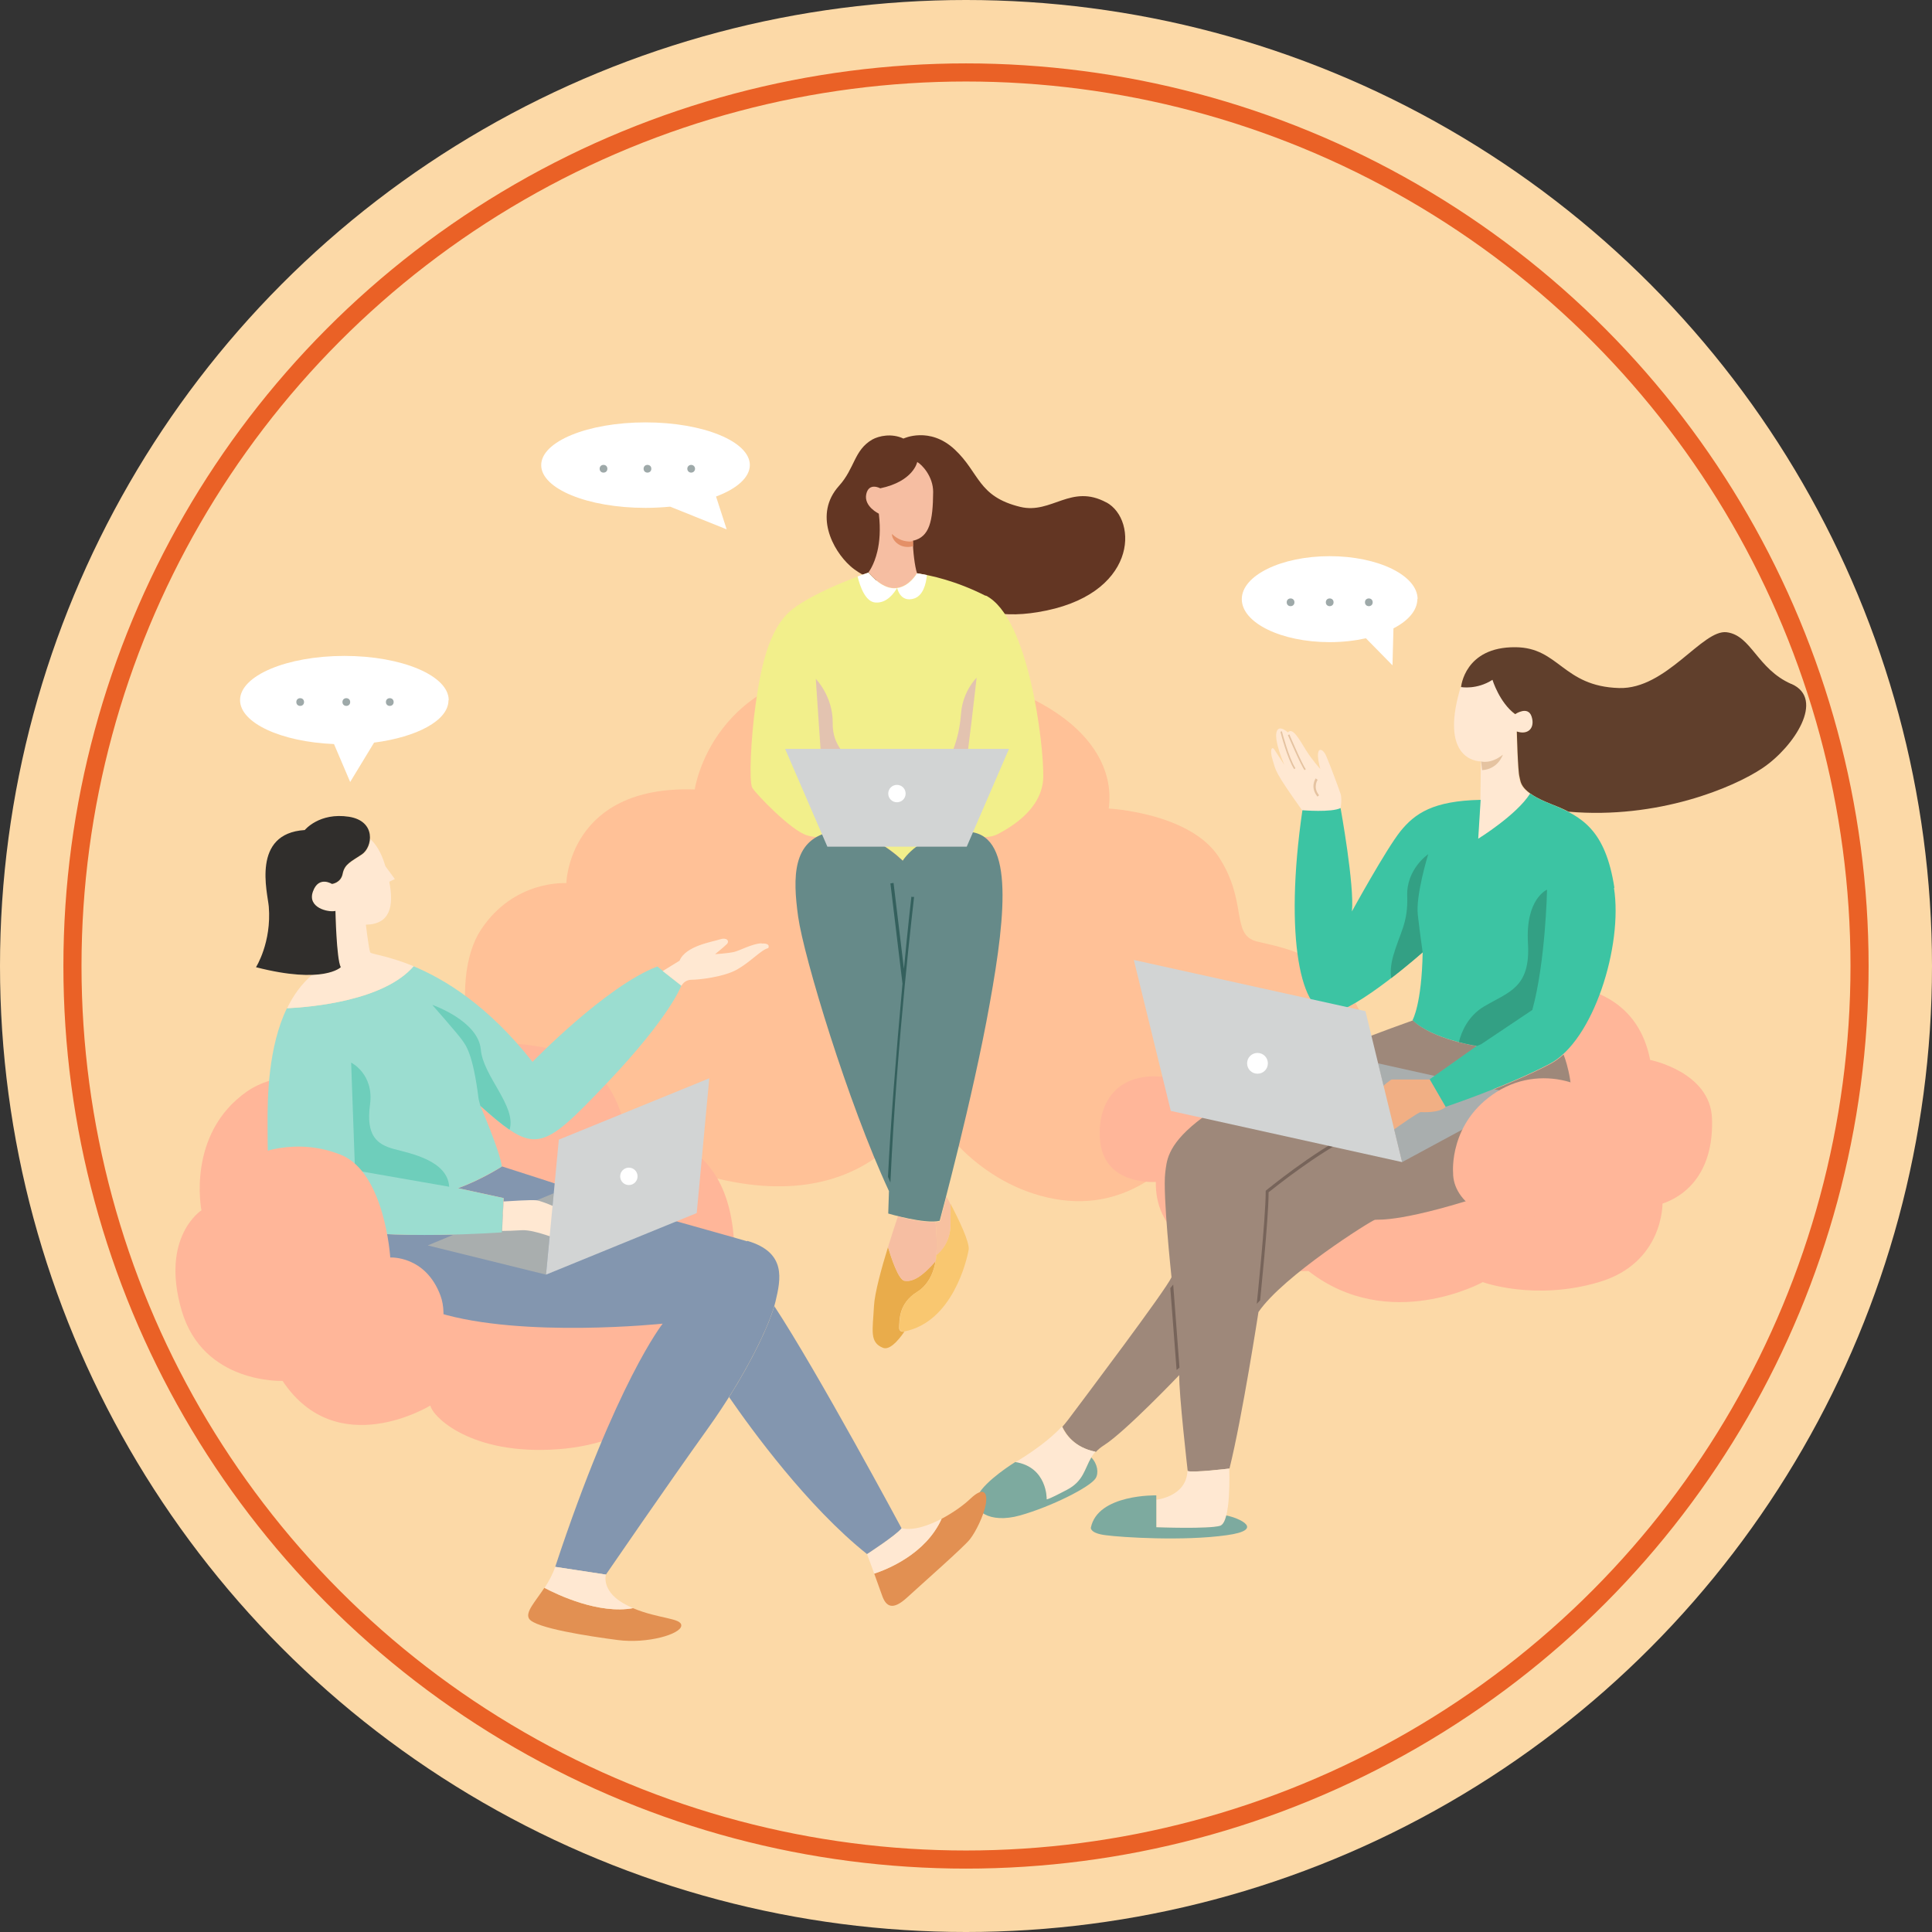 <?xml version="1.0" encoding="UTF-8"?>
<svg id="_レイヤー_2" data-name="レイヤー 2" xmlns="http://www.w3.org/2000/svg" viewBox="0 0 80 80">
  <rect x="0" y="0" width="80" height="80" fill="#333333" stroke="none"/>
  <defs>
    <style>
      .cls-1 {
        fill: none;
        stroke: #ea6126;
        stroke-miterlimit: 10;
        stroke-width: .75px;
      }

      .cls-2 {
        fill: #f2ef8b;
      }

      .cls-2, .cls-3, .cls-4, .cls-5, .cls-6, .cls-7, .cls-8, .cls-9, .cls-10, .cls-11, .cls-12, .cls-13, .cls-14, .cls-15, .cls-16, .cls-17, .cls-18, .cls-19, .cls-20, .cls-21, .cls-22, .cls-23, .cls-24, .cls-25, .cls-26, .cls-27, .cls-28, .cls-29, .cls-30, .cls-31, .cls-32, .cls-33 {
        stroke-width: 0px;
      }

      .cls-3 {
        fill: #f7c1a0;
      }

      .cls-4 {
        fill: #f9c770;
      }

      .cls-5 {
        fill: #633623;
      }

      .cls-6 {
        fill: #603f2c;
      }

      .cls-7 {
        fill: #77645a;
      }

      .cls-8 {
        fill: #6ecebb;
      }

      .cls-9 {
        fill: #33a084;
      }

      .cls-10 {
        fill: #34605d;
      }

      .cls-11 {
        fill: #8396af;
      }

      .cls-12 {
        fill: #3cc4a3;
      }

      .cls-13 {
        fill: #d2d4d4;
      }

      .cls-14 {
        fill: #e29052;
      }

      .cls-15 {
        fill: #a9aeae;
      }

      .cls-16 {
        fill: #9ea9a9;
      }

      .cls-17 {
        fill: #302e2c;
      }

      .cls-18 {
        fill: #7daa9f;
      }

      .cls-19 {
        fill: #9bddd0;
      }

      .cls-20 {
        fill: #9e887a;
      }

      .cls-21 {
        fill: #e49067;
      }

      .cls-22 {
        fill: #fff;
      }

      .cls-23 {
        fill: #ffe8d2;
      }

      .cls-24 {
        fill: #e9ac4b;
      }

      .cls-25 {
        fill: #e3c3b0;
      }

      .cls-26 {
        fill: #f0af70;
      }

      .cls-27 {
        fill: #ffb699;
      }

      .cls-28 {
        fill: #ffc197;
      }

      .cls-29 {
        fill: #e5c3a1;
      }

      .cls-30 {
        fill: #fcd9a7;
      }

      .cls-31 {
        fill: #f1af84;
      }

      .cls-32 {
        fill: #f6bea2;
      }

      .cls-33 {
        fill: #668a89;
      }
    </style>
  </defs>
  <g id="_レイヤー_2-2" data-name=" レイヤー 2">
    <g>
      <g id="_レイヤー_2-2" data-name=" レイヤー 2-2">
        <g>
          <circle class="cls-30" cx="40" cy="40" r="40"/>
          <circle class="cls-1" cx="40" cy="40" r="37"/>
        </g>
      </g>
      <g>
        <path class="cls-28" d="m28.77,32.68s.72-5.02,7.08-5.08c6.36-.06,10.49,2.67,10.06,5.88,0,0,3.36.17,4.56,2.01,1.2,1.84.49,3.21,1.56,3.49,1.07.28,4.26.62,4.77,4.77.51,4.15-5.09,5.48-7.93,3.94,0,0-1.78,2.42-4.92,2-3.14-.42-5.32-3.08-5.56-4.33,0,0-2.03,5.39-9.33,3.27,0,0-3.93,1.8-6.84-.67-2.91-2.47-3.68-7.39-2.3-9.47,1.38-2.08,3.53-1.92,3.53-1.92,0,0,.09-4.06,5.32-3.88Z"/>
        <g>
          <path class="cls-22" d="m31.05,19.26c0-.98-1.93-1.77-4.32-1.77s-4.32.79-4.32,1.77,1.93,1.77,4.32,1.77c.35,0,.69-.02,1.02-.05l2.34.94-.44-1.36c.86-.32,1.4-.79,1.4-1.31Z"/>
          <circle class="cls-16" cx="24.99" cy="19.41" r=".16"/>
          <circle class="cls-16" cx="26.81" cy="19.41" r=".16"/>
          <path class="cls-16" d="m28.78,19.41c0,.09-.07.16-.16.16s-.16-.07-.16-.16.07-.16.16-.16.16.07.16.16Z"/>
        </g>
        <g>
          <path class="cls-5" d="m45.82,20.81c-1.47-.8-2.27.49-3.57.18-1.77-.43-1.68-1.41-2.72-2.38-1.04-.97-2.12-.45-2.12-.45-.49-.23-1.02-.11-1.29.04-.76.44-.72,1.19-1.38,1.92-1.05,1.17-.27,2.66.47,3.32.42.38,1.07.62,1.07.62.09-.39,1.6-.58,1.69-.32.56.08,1.14.55,2.36,1.17.06.03.34.27.4.31.58.27,1.43.26,2.23.13,4.15-.67,4.19-3.82,2.85-4.55Z"/>
          <path class="cls-32" d="m37.81,22.39c.68-.16.82-.8.83-2.02,0-.64-.46-1.13-.66-1.24,0,0-.15.8-1.53,1.09,0,0-.47-.26-.58.24-.11.51.52.81.52.81.08.66.03,1.18-.06,1.56,0,0,0,0,0,0-.14.59-.37.87-.37.87,1.21,1.44,2.01.03,2.01.03-.09-.27-.17-.92-.17-1.35Z"/>
          <path class="cls-2" d="m40.81,24.67c-1.22-.62-2.28-.85-2.84-.93,0,0-.8,1.41-2.01-.03,0,0-2.14.73-3.15,1.52-1.01.79-1.32,2.53-1.52,3.93-.2,1.4-.28,3.22-.14,3.46.14.24,1.61,1.78,2.27,1.97.12.04.25.06.39.07.15-.09.33-.16.53-.2,1.51-.36,3.06,1.19,3.06,1.19,0,0,.75-1.24,2.66-1.2.28,0,.52.08.71.21.2,0,.4-.04.58-.14.5-.27,1.83-1.02,1.85-2.36.02-1.35-.6-6.6-2.38-7.5Z"/>
          <path class="cls-22" d="m37.15,24.35c-.32.05-.72-.09-1.19-.64,0,0-.18.06-.45.16.1.4.32,1.06.75,1.08.48.03.78-.42.89-.61Z"/>
          <path class="cls-22" d="m37.97,23.74s-.3.54-.82.61h0s.12.6.68.44c.39-.11.52-.61.55-.98-.15-.03-.29-.05-.41-.07Z"/>
          <path class="cls-25" d="m35.25,33.48s-1.13-.78-1.18-1.2c-.04-.42-.29-4.17-.29-4.17,0,0,.71.72.7,1.81-.02,1.09.69,1.33.9,2.01.21.67-.13,1.56-.13,1.56Z"/>
          <path class="cls-25" d="m39.17,33.36s.64-.64.75-1.18c.12-.55.52-4.12.52-4.12,0,0-.56.55-.64,1.43-.07.88-.22,1.35-.64,2.31-.42.96,0,1.56,0,1.56Z"/>
          <path class="cls-33" d="m37.39,35.65s-1.55-1.55-3.06-1.19-1.51,1.85-1.28,3.5,2.06,7.71,3.76,11.36l-.03.93s1.53.45,2.13.3c0,0,1.37-5.06,2.07-8.98.71-3.92.98-7.09-.94-7.13-1.92-.04-2.66,1.2-2.66,1.2Z"/>
          <path class="cls-32" d="m38.97,34.58c.31-.09.67-.14,1.09-.13.02,0,.03,0,.04,0-.1-.36-.57-.96-1.08-.88-.59.09-1.32.99-1.32.99h0c.45,0,.89,0,1.26,0Z"/>
          <path class="cls-32" d="m35.74,34.59c.4,0,.88-.01,1.37-.01h0s-1.29-.99-1.58-.99c-.21,0-.73.53-1.04.85.43-.07.86,0,1.25.15Z"/>
          <path class="cls-10" d="m37.74,37.12s-.14,1.19-.31,3l-.43-3.56-.13.02.5,4.15c-.28,3.1-.5,5.9-.6,8l.1.24c.27-5.99.98-11.77.98-11.83h-.13Z"/>
          <path class="cls-24" d="m37.46,53.04c-.26-.04-.56-.97-.69-1.4-.27.87-.55,1.9-.58,2.43-.05,1.01-.2,1.51.37,1.74.25.1.58-.22.89-.67h0s-.24.06-.22-.2c.02-.26-.03-.96.74-1.44.55-.34.72-.96.77-1.29-.58.68-.97.88-1.29.82Z"/>
          <path class="cls-32" d="m38.77,52c.03-.42.02-.89-.03-1.4-.44.03-1.13-.12-1.56-.23-.08.24-.24.72-.41,1.27.13.43.43,1.36.69,1.4.32.05.71-.15,1.29-.82,0-.03,0-.05.01-.07,0-.05,0-.1.01-.15Z"/>
          <path class="cls-4" d="m39.36,49.86c0,.23,0,.51,0,.81,0,.74-.4,1.14-.59,1.28,0,.01,0,.02,0,.03h0s0,.06-.01.15c-.04.3-.19,1-.78,1.36-.77.47-.72,1.18-.74,1.44-.02.26.22.2.22.2h0c1.98-.4,2.57-2.93,2.65-3.38.05-.3-.42-1.28-.75-1.9Z"/>
          <path class="cls-3" d="m39.36,50.68c0-.31.01-.59,0-.81-.06-.12-.12-.23-.17-.32-.17.64-.27,1.03-.27,1.03-.05.01-.11.02-.18.03.05.5.06.96.03,1.37.19-.15.58-.54.59-1.28Z"/>
          <path class="cls-21" d="m37.81,22.62c0-.08,0-.15,0-.22-.06.02-.13.03-.21.02-.42-.03-.66-.31-.66-.31-.04.17.26.66.87.51Z"/>
          <polygon class="cls-13" points="37.05 31.01 32.51 31.01 34.26 35.06 37.05 35.06 40.03 35.06 41.78 31.01 37.05 31.01"/>
          <path class="cls-22" d="m37.5,32.86c0,.2-.16.36-.36.36s-.36-.16-.36-.36.16-.36.36-.36.36.16.36.36Z"/>
        </g>
        <g>
          <path class="cls-27" d="m60.78,41.15s6.61-2.05,7.55,2.74c0,0,2.49.49,2.56,2.42.07,1.93-.79,3.09-2.05,3.53,0,0,.04,2.46-2.63,3.25-2.67.79-4.81,0-4.81,0,0,0-3.88,2.14-7.22-.46,0,0-6.38.28-6.32-3.69,0,0-2.08.17-2.3-1.64-.21-1.81.97-3.61,4.28-2.26,0,0,1.4-3.7,7.48-1.67,0,0,.78-1.25,3.45-2.23Z"/>
          <g>
            <path class="cls-22" d="m58.7,24.81c0-.98-1.63-1.78-3.64-1.78s-3.64.8-3.64,1.78,1.63,1.78,3.64,1.78c.54,0,1.04-.06,1.5-.16l1.1,1.12.04-1.53c.62-.32.99-.75.99-1.22Z"/>
            <circle class="cls-16" cx="53.44" cy="24.94" r=".16"/>
            <circle class="cls-16" cx="55.06" cy="24.94" r=".16"/>
            <circle class="cls-16" cx="56.68" cy="24.94" r=".16"/>
          </g>
          <g>
            <path class="cls-20" d="m64.74,43.67h0c-.18.16-.36.29-.55.39-1.81.95-4.31,1.78-4.31,1.78l-.66-1.14,1.95-1.38s-1.86-.28-2.66-1.07c-10.32,3.68-10.14,5.44-10.26,6.31-.11.87.26,4.33.26,4.33-.26.56-3.6,4.99-4.29,5.91-.07.09-.15.19-.23.28.14.3.51.87,1.39,1.04.09-.1.2-.19.34-.28.87-.55,3.11-2.9,3.11-2.9-.02.75.35,3.97.35,3.97.19.08,1.73-.1,1.73-.1.53-2.13,1.2-6.48,1.2-6.48,1.02-1.5,4.67-3.79,4.82-3.82.14-.03,1.12.16,5.31-1.27,4.19-1.43,2.51-5.56,2.51-5.56Z"/>
            <path class="cls-7" d="m52.19,53.83l-.15.16s.37-3.55.37-4.65v-.03l.02-.02s1.93-1.59,3.51-2.37l.06.12c-1.48.73-3.24,2.15-3.47,2.33,0,1.13-.35,4.42-.35,4.46Z"/>
            <polygon class="cls-15" points="57.06 44.03 58.06 48.12 63.13 45.38 57.06 44.03"/>
            <path class="cls-23" d="m62.9,32.17c-.06-.22-.11-1.88-.11-1.88.48.16.88-.19.73-.65-.15-.46-.79-.06-.79-.06-.65-.47-1.03-1.84-1.03-1.84-.5.63-1.22.72-1.22.72-.79,2.63.34,3.05.84,3.07l-.02,1.6-.1,1.61s1.59-.98,2.15-1.87c-.43-.3-.41-.54-.46-.7Z"/>
            <path class="cls-23" d="m55.51,33.47s.07-.38,0-.6c-.07-.21-.46-1.27-.61-1.6-.16-.33-.49-.4-.23.57,0,0-.34-.37-.6-.79-.26-.42-.55-.96-.74-.72,0,0-.27-.26-.41-.13-.14.13-.11.59.26,1.47,0,0-.31-.47-.41-.63-.1-.16-.21,0-.07.44.14.44.04.42,1.23,2.09,0,0,1.2.11,1.58-.09Z"/>
            <path class="cls-29" d="m54.02,31.89c-.15-.19-.67-1.4-.69-1.45l.06-.03s.53,1.25.68,1.44l-.05.04Z"/>
            <path class="cls-29" d="m53.59,31.85c-.28-.42-.56-1.5-.57-1.55l.06-.02s.29,1.12.56,1.53l-.05.04Z"/>
            <path class="cls-6" d="m74.17,28.32c-1.41-.62-1.65-2.01-2.67-2.14-1.01-.13-2.5,2.37-4.46,2.31-2.33-.07-2.48-1.68-4.29-1.69-2.11-.02-2.25,1.65-2.25,1.65,0,0,.65.12,1.3-.3,0,0,.29.95.94,1.42,0,0,.53-.36.68.1.15.46-.13.78-.61.62,0,0,.04,1.66.11,1.88.06.22,0,.61,1.3,1.12.26.1.5.2.73.32,3.7.32,6.84-1,8.04-1.81,1.3-.88,2.6-2.86,1.19-3.48Z"/>
            <path class="cls-29" d="m54.55,32.98c-.32-.39-.07-.75-.07-.75l.08.06-.04-.03.04.03s-.21.31.06.64l-.07.06Z"/>
            <g>
              <path class="cls-26" d="m61.33,31.53s0,0,0,0c0,0,0,0,0,0Z"/>
              <path class="cls-29" d="m62.23,31.25c-.5.4-.9.28-.9.28l.04.36c.67-.04.86-.64.86-.64Z"/>
            </g>
            <path class="cls-12" d="m66.85,36.77c-.37-2.41-1.34-2.96-2.64-3.48-.39-.15-.66-.3-.85-.43-.56.89-2.15,1.87-2.15,1.87l.1-1.61c-1.97.04-2.72.56-3.32,1.3-.6.75-2.01,3.32-2.01,3.32.11-1.09-.47-4.28-.47-4.28-.38.19-1.58.09-1.58.09-.77,5.28-.06,8.54,1.2,8.39,1.08-.12,3.78-2.51,3.78-2.51-.04,2.17-.42,2.81-.42,2.81.8.79,2.66,1.07,2.66,1.07l-1.95,1.38.66,1.14s2.5-.83,4.31-1.78c1.81-.95,3.04-4.89,2.66-7.29Z"/>
            <path class="cls-31" d="m57.63,44.7c-.06,0-1.1.79-1.65,1.95,0,0-.06.21.35.1,0,0,.15.15.39.03,0,0,.18.16.55.04,0,0,.16.16.41-.02.25-.18,1.06-.75,1.15-.75s.73.05,1.03-.21l-.66-1.14s-1.52,0-1.58,0Z"/>
            <polygon class="cls-7" points="48.72 56.73 48.46 53.34 48.58 53.19 48.84 56.63 48.72 56.73"/>
            <path class="cls-23" d="m49.17,60.9c-.04,1.08-1.29,1.2-1.29,1.2v1.15s2.17.07,2.64-.06c.47-.14.38-2.38.38-2.38,0,0-1.54.19-1.73.1Z"/>
            <path class="cls-18" d="m50.78,62.75c-.06.23-.14.39-.26.43-.47.14-2.64.06-2.64.06v-1.32s-2.43-.06-2.71,1.34c0,0-.04.23.62.31.66.09,3.23.25,5,0,1.61-.22.54-.71-.02-.82Z"/>
            <path class="cls-23" d="m43.97,59.07c-.74.8-1.93,1.48-1.93,1.48,1.33.21,1.3,1.53,1.3,1.53,0,0-.13.12.84-.38.81-.42.72-1.07,1.18-1.59-.88-.17-1.26-.74-1.39-1.04Z"/>
            <path class="cls-18" d="m45.19,60.35c-.28.47-.32.98-1.01,1.34-.97.51-.84.38-.84.38,0,0,.03-1.32-1.3-1.53,0,0-1.24.76-1.55,1.38-.3.62.47,1.19,1.75.83,1.28-.36,2.9-1.17,3.13-1.54.13-.22.08-.59-.18-.86Z"/>
            <polygon class="cls-13" points="58.06 48.12 48.48 46 46.95 39.75 56.54 41.87 58.06 48.12"/>
            <path class="cls-9" d="m58.71,37.89c-.1-.81.43-2.52.43-2.52,0,0-.91.61-.87,1.73.04,1.12-.3,1.51-.58,2.48-.11.4-.12.7-.08.92.73-.56,1.3-1.07,1.3-1.07,0,0-.11-.74-.2-1.54Z"/>
            <path class="cls-9" d="m63.27,39.06c.11,1.84-.79,2.01-1.81,2.61-.68.4-.95,1.07-1.05,1.48.43.11.75.16.75.16l.17-.07,2.12-1.42c.55-2,.61-4.98.61-4.98,0,0-.9.37-.79,2.21Z"/>
            <path class="cls-22" d="m52.07,44.46c-.24,0-.43-.19-.43-.43s.19-.43.43-.43.43.19.43.43-.19.43-.43.43Z"/>
          </g>
          <path class="cls-27" d="m60.17,48.56s-.19-2.09,1.81-3.35c2-1.26,4.48-.18,4.76,1.11.28,1.28-.37,3.25-2.74,3.95-2.37.7-3.84-.54-3.83-1.7Z"/>
        </g>
        <g>
          <path class="cls-27" d="m8.34,50.11s-.63-3.15,1.88-4.91c2.29-1.6,7.21,0,7.21,0,0,0,2.04-2.2,4.27-1.95,2.23.25,3.69,1,4.27,3.78,0,0,4.36-.72,4.44,4.82,0,0,1.36.28,1.38,2.2.02,1.92-2.6,3.31-3.73,3.55,0,0-1.36,2.15-4.96,2.41-3.6.26-5.19-1.35-5.28-1.81,0,0-3.86,2.37-6.12-1.02,0,0-3.29.14-4.18-2.92s.83-4.15.83-4.15Z"/>
          <g>
            <path class="cls-22" d="m18.58,28.99c0-1.01-1.93-1.83-4.32-1.83s-4.32.82-4.32,1.83c0,.95,1.71,1.73,3.89,1.82l.67,1.57.99-1.63c1.78-.23,3.08-.92,3.08-1.75Z"/>
            <circle class="cls-16" cx="12.43" cy="29.07" r=".16"/>
            <circle class="cls-16" cx="14.34" cy="29.07" r=".16"/>
            <circle class="cls-16" cx="16.14" cy="29.07" r=".16"/>
          </g>
          <g>
            <path class="cls-11" d="m30.94,51.4c-1.64-.48-4.62-1.27-6.08-1.77-1.46-.5-4.07-1.33-4.07-1.33,0,0-.84.55-1.82.9l1.89.41-.07,1.42s-3.96.29-6.63-.09c.33.8,1.34,2.61,4,3.42,3.48,1.06,9.28.45,9.28.45,0,0-1.92,2.41-4.45,10.07l2.1.32s2.6-3.79,4.2-6.02c1.6-2.23,2.6-4.35,2.82-5.28s.47-2.04-1.17-2.52Z"/>
            <polygon class="cls-15" points="17.71 51.57 22.61 52.78 22.93 49.41 17.71 51.57"/>
            <path class="cls-19" d="m27.22,40.02c-2.12.8-5.17,3.95-5.17,3.95-1.84-2.34-3.65-3.43-4.93-3.96-1.22,1.42-4.19,1.69-5.24,1.74-.77,1.59-.81,3.66-.8,4.86.02,1.8-.17,3.7,2.46,4.23,2.63.53,7.24.19,7.24.19l.07-1.42-1.89-.41c.97-.35,1.82-.9,1.82-.9-.07-.61-.89-2.51-.89-2.51,2.28,2.04,2.53,1.9,5.22-.92,2.68-2.82,3.1-4.06,3.1-4.06l-.99-.79Z"/>
            <path class="cls-23" d="m15.33,39.44c-.06-.15-.18-1.15-.18-1.15,1-.02,1.17-.75.97-1.78l.23-.11-.39-.53h0s-.02-.06-.03-.09c-.16-.52-.38-.84-.6-1.04-.01.27-.15.53-.34.65-.45.3-.71.4-.79.79-.07.39-.44.43-.44.43,0,0-.56-.37-.8.3-.25.67.62.88.93.81,0,0,.04,1.99.22,2.33,0,0-.28.29-1.19.32-.44.38-.78.85-1.03,1.38,1.05-.05,4.01-.32,5.24-1.74-1.07-.44-1.76-.5-1.79-.57Z"/>
            <path class="cls-17" d="m13.76,36.61s-.56-.37-.8.3c-.25.67.62.88.93.81,0,0,.04,1.99.22,2.33,0,0-.71.72-3.51,0,0,0,.65-1.02.53-2.51-.05-.58-.73-3.03,1.49-3.17,0,0,.6-.74,1.83-.55,1.14.18.98,1.26.53,1.56-.45.3-.71.4-.79.79-.07.39-.44.43-.44.43Z"/>
            <path class="cls-23" d="m31.53,39.06c-.4.02-.86.29-1.14.36-.28.06-.78.09-.78.09,0,0,.36-.29.49-.42.12-.13-.01-.29-.3-.19-.29.1-1.41.26-1.66.88l-.7.43.78.61s.1-.24.41-.25c.3,0,1.34-.11,1.9-.43.56-.32,1-.82,1.28-.88,0,0,.13-.21-.27-.19Z"/>
            <path class="cls-23" d="m23.88,50.41c-.31-.17-1.34-.67-1.68-.71-.26-.02-1.01.03-1.35.05l-.06,1.22c.19,0,.49-.01.83-.03.55-.02,1.42.38,1.77.44.35.06.18-.25.18-.25.28.07.17-.2.17-.2.28.05.14-.22.14-.22.19.06.31-.14,0-.3Z"/>
            <g>
              <path class="cls-14" d="m26.21,66.59c-1.42.26-3.12-.55-3.67-.84-.39.59-.8,1.01-.63,1.28.24.38,2.44.72,3.67.88s2.6-.24,2.63-.59c.03-.33-.94-.28-2-.73Z"/>
              <path class="cls-23" d="m26.21,66.59c-.07-.03-.14-.06-.21-.1-1.14-.55-.91-1.29-.91-1.29l-2.1-.32c-.11.32-.27.61-.44.87.55.29,2.25,1.1,3.67.84Z"/>
            </g>
            <g>
              <path class="cls-14" d="m40.18,62.06c-.26.25-.7.57-1.19.83-.67,1.48-2.3,2.11-2.79,2.27.12.33.25.69.32.89.16.47.43.66,1.04.1.61-.56,2.36-2.1,2.6-2.41.24-.3.58-.99.66-1.46.08-.47-.08-.75-.64-.22Z"/>
              <path class="cls-23" d="m38.99,62.89c-.56.29-1.17.5-1.66.39-.21.28-1.43,1.07-1.43,1.07,0,0,.15.39.3.81.49-.16,2.13-.79,2.79-2.27Z"/>
            </g>
            <path class="cls-11" d="m32.06,54.09c-.23.79-.88,2.19-1.87,3.76.93,1.35,3.25,4.54,5.71,6.5,0,0,1.22-.79,1.43-1.07,0,0-3.45-6.43-5.27-9.2Z"/>
            <path class="cls-8" d="m19.91,43.46c-.11-1.2-2.01-1.85-2.01-1.85,0,0,1.01,1.15,1.2,1.41.19.26.48.58.72,2.5l.07.27c.48.43.87.76,1.21.99.3-.97-1.1-2.22-1.19-3.32Z"/>
            <path class="cls-8" d="m18.6,49.14l-3.9-.68-.16-4.46s.96.47.78,1.75c-.17,1.28.29,1.64,1,1.83.71.19,2.21.48,2.28,1.56Z"/>
            <polygon class="cls-13" points="28.85 50.23 22.61 52.78 23.14 47.19 29.37 44.65 28.85 50.23"/>
            <path class="cls-22" d="m26.04,49.07c-.2,0-.36-.16-.36-.36s.16-.36.36-.36.36.16.36.36-.16.36-.36.36Z"/>
          </g>
          <path class="cls-27" d="m9.83,48.18c.77-.5,2.47-1.09,4.29-.36,1.82.74,2.04,4.25,2.04,4.25,0,0,1.46-.09,2.08,1.58.62,1.67-1.12,5.17-4.46,4.38-3.34-.79-6.91-7.93-3.96-9.85Z"/>
        </g>
      </g>
    </g>
  </g>
</svg>
